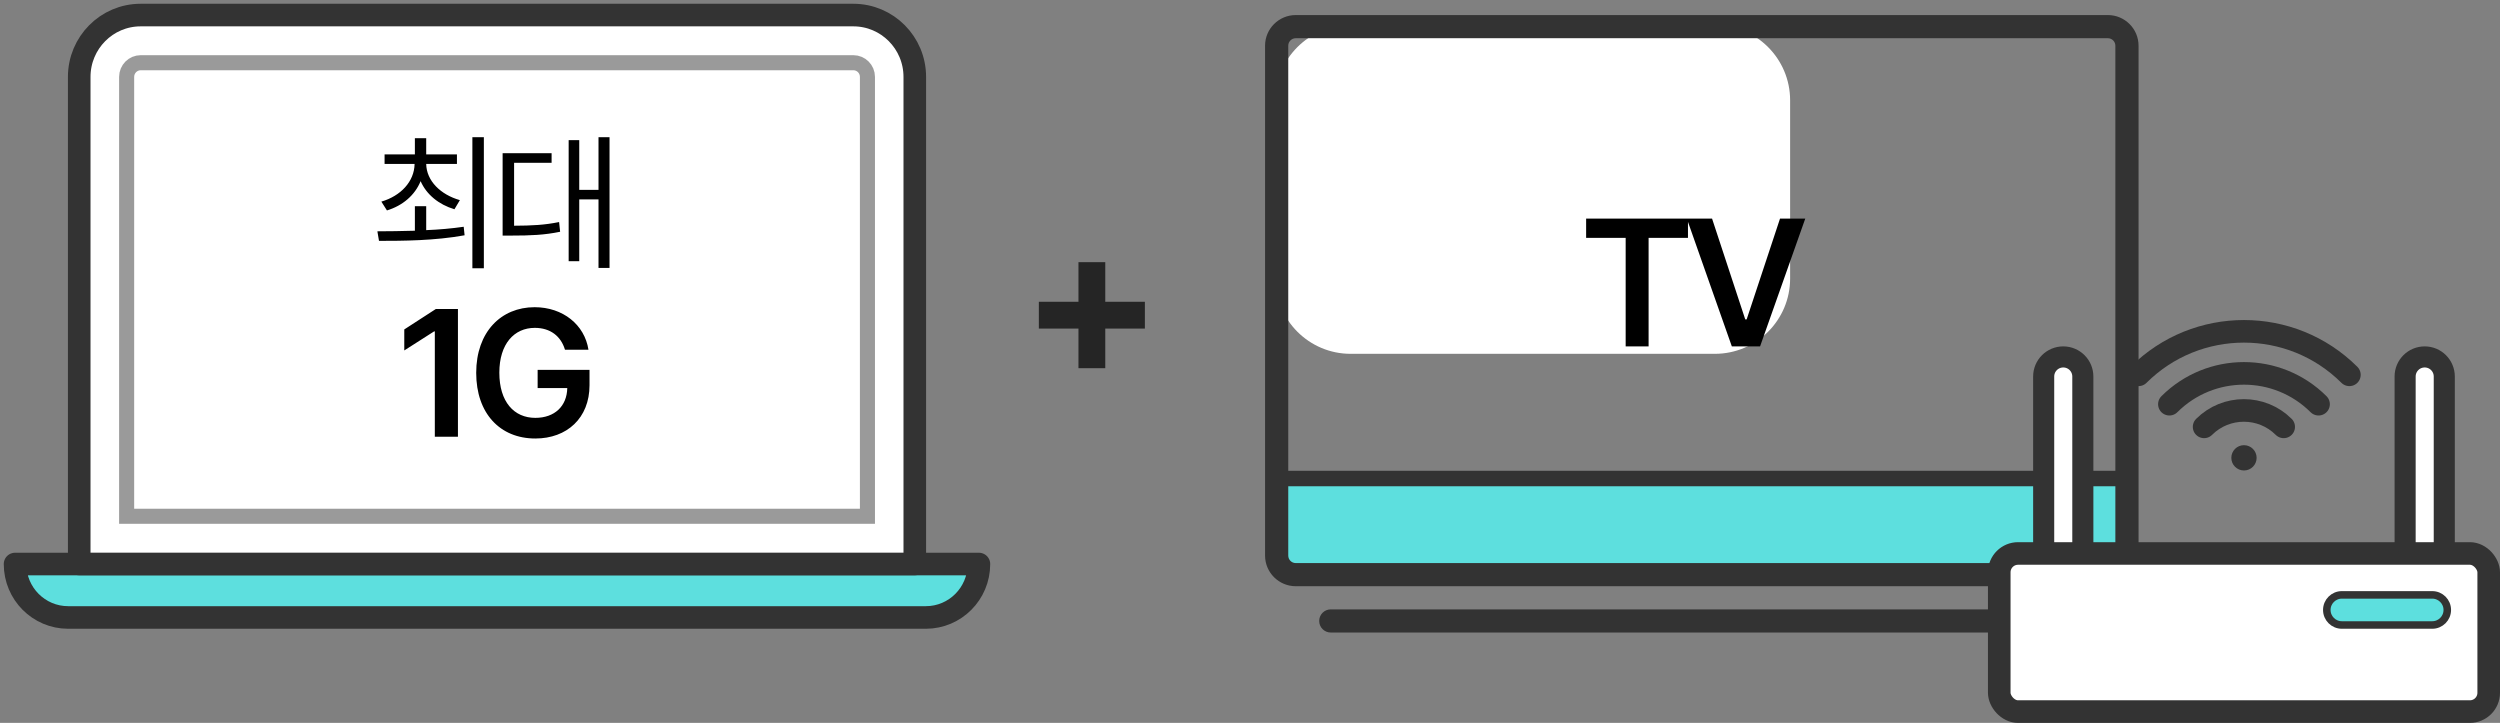 <svg width="166" height="48" viewBox="0 0 166 48" fill="none" xmlns="http://www.w3.org/2000/svg">
<rect x="0" y="0" width="166" height="48" fill="#808080" stroke="none"/>
<path d="M84.684 6.662C84.684 3.9 86.922 1.662 89.684 1.662H113.864C116.626 1.662 118.864 3.9 118.864 6.662V18.494C118.864 21.255 116.626 23.494 113.864 23.494H89.684C86.922 23.494 84.684 21.255 84.684 18.494V6.662Z" fill="white"/>
<path d="M140.986 38H85.013C84.731 38 84.5 36.65 84.5 35C84.5 33.35 84.731 32 85.013 32H140.986C141.269 32 141.5 33.35 141.5 35C141.5 36.65 141.269 38 140.986 38Z" fill="#5DDFDE"/>
<path d="M140.974 32.288H85.027C84.745 32.288 84.514 32.057 84.514 31.775C84.514 31.493 84.745 31.262 85.027 31.262H140.974C141.256 31.262 141.487 31.493 141.487 31.775C141.487 32.057 141.256 32.288 140.974 32.288Z" fill="#333333"/>
<path d="M139.962 38.925H114.54C114.114 38.925 113.77 38.582 113.77 38.156C113.77 37.731 114.114 37.388 114.54 37.388H139.962C140.234 37.388 140.46 37.167 140.46 36.89V3.035C140.46 2.763 140.239 2.538 139.962 2.538H86.038C85.766 2.538 85.54 2.758 85.54 3.035V36.89C85.54 37.162 85.76 37.388 86.038 37.388H118.646C119.072 37.388 119.416 37.731 119.416 38.156C119.416 38.582 119.072 38.925 118.646 38.925H86.038C84.914 38.925 84 38.013 84 36.89V3.035C84 1.912 84.914 1 86.038 1H139.962C141.086 1 142 1.912 142 3.035V36.89C142 38.013 141.086 38.925 139.962 38.925Z" fill="#333333"/>
<path d="M137.638 42H88.364C87.938 42 87.594 41.657 87.594 41.231C87.594 40.806 87.938 40.462 88.364 40.462H137.638C138.064 40.462 138.408 40.806 138.408 41.231C138.408 41.657 138.064 42 137.638 42Z" fill="#333333"/>
<path d="M105.319 15.793V14.516H112.081V15.793H109.467V23H107.944V15.793H105.319ZM113.681 14.516L115.884 21.207H115.978L118.193 14.516H119.869L116.869 23H114.994L112.005 14.516H113.681Z" fill="black"/>
<path d="M1 37.452H65C65 39.412 63.423 41 61.475 41H4.525C2.577 41 1 39.412 1 37.452Z" fill="#5DDFDE" stroke="#333333" stroke-width="1.5" stroke-linecap="round" stroke-linejoin="round"/>
<path d="M9.339 1H56.662C58.914 1 60.742 2.84 60.742 5.106V37.447H5.26V5.106C5.26 2.84 7.087 1 9.339 1Z" fill="white" stroke="#333333" stroke-width="1.5" stroke-linecap="round" stroke-linejoin="round"/>
<g style="mix-blend-mode:darken">
<path d="M57.598 5.106V34.282H8.409V5.106C8.409 4.586 8.828 4.164 9.345 4.164L56.662 4.164C57.179 4.164 57.598 4.586 57.598 5.106Z" stroke="#9A9A9A" stroke-miterlimit="10"/>
</g>
<path d="M71.61 24.448V17.408H73.39V24.448H71.61ZM68.98 21.818V20.038H76.02V21.818H68.98Z" fill="#252525"/>
<path d="M28.3 13.69V15.281C29.135 15.247 29.989 15.174 30.79 15.057L30.849 15.623C28.866 15.984 26.728 15.994 25.165 15.994L25.058 15.359C25.785 15.354 26.645 15.35 27.548 15.32V13.69H28.3ZM30.341 10.252V10.887H28.3C28.32 12.01 29.252 12.923 30.536 13.289L30.175 13.895C29.13 13.582 28.315 12.913 27.929 12.029C27.548 12.962 26.738 13.655 25.693 13.973L25.322 13.387C26.606 13.011 27.509 12.059 27.529 10.887H25.536V10.252H27.548V9.178H28.3V10.252H30.341ZM32.128 9.109V17.811H31.366V9.109H32.128ZM40.473 9.109V17.791H39.741V13.24H38.462V17.342H37.759V9.305H38.462V12.605H39.741V9.109H40.473ZM36.626 10.174V10.809H34.136V14.988C35.332 14.983 36.162 14.94 37.124 14.744L37.192 15.389C36.147 15.604 35.259 15.643 33.931 15.643H33.374V10.174H36.626ZM30.407 20.516V29H28.872V22.004H28.825L26.844 23.27V21.875L28.942 20.516H30.407ZM37.515 23.223C37.245 22.32 36.542 21.77 35.511 21.77C34.14 21.77 33.156 22.836 33.156 24.746C33.156 26.68 34.128 27.746 35.546 27.746C36.824 27.746 37.644 26.973 37.667 25.766H35.699V24.559H39.144V25.578C39.144 27.758 37.644 29.117 35.546 29.117C33.203 29.117 31.62 27.453 31.62 24.758C31.62 22.039 33.273 20.398 35.499 20.398C37.374 20.398 38.816 21.559 39.074 23.223H37.515Z" fill="black"/>
<path d="M135.7 25C135.7 24.282 136.282 23.7 137 23.7C137.718 23.7 138.3 24.282 138.3 25V36C138.3 36.718 137.718 37.3 137 37.3C136.282 37.3 135.7 36.718 135.7 36V25Z" fill="white"/>
<path d="M135.7 25C135.7 24.282 136.282 23.7 137 23.7C137.718 23.7 138.3 24.282 138.3 25V36C138.3 36.718 137.718 37.3 137 37.3C136.282 37.3 135.7 36.718 135.7 36V25Z" fill="white"/>
<path d="M135.7 25C135.7 24.282 136.282 23.7 137 23.7C137.718 23.7 138.3 24.282 138.3 25V36C138.3 36.718 137.718 37.3 137 37.3C136.282 37.3 135.7 36.718 135.7 36V25Z" fill="white"/>
<path d="M135.7 25C135.7 24.282 136.282 23.7 137 23.7C137.718 23.7 138.3 24.282 138.3 25V36C138.3 36.718 137.718 37.3 137 37.3C136.282 37.3 135.7 36.718 135.7 36V25Z" stroke="#333333" stroke-width="1.4"/>
<path d="M159.7 25C159.7 24.282 160.282 23.7 161 23.7C161.718 23.7 162.3 24.282 162.3 25V36C162.3 36.718 161.718 37.3 161 37.3C160.282 37.3 159.7 36.718 159.7 36V25Z" fill="white"/>
<path d="M159.7 25C159.7 24.282 160.282 23.7 161 23.7C161.718 23.7 162.3 24.282 162.3 25V36C162.3 36.718 161.718 37.3 161 37.3C160.282 37.3 159.7 36.718 159.7 36V25Z" fill="white"/>
<path d="M159.7 25C159.7 24.282 160.282 23.7 161 23.7C161.718 23.7 162.3 24.282 162.3 25V36C162.3 36.718 161.718 37.3 161 37.3C160.282 37.3 159.7 36.718 159.7 36V25Z" fill="white"/>
<path d="M159.7 25C159.7 24.282 160.282 23.7 161 23.7C161.718 23.7 162.3 24.282 162.3 25V36C162.3 36.718 161.718 37.3 161 37.3C160.282 37.3 159.7 36.718 159.7 36V25Z" stroke="#333333" stroke-width="1.4"/>
<rect x="132.75" y="36.75" width="32.5" height="10.5" rx="1.25" fill="white" stroke="#333333" stroke-width="1.5"/>
<path d="M155.5 41.5C154.948 41.5 154.5 41.052 154.5 40.5C154.5 39.948 154.948 39.5 155.5 39.5H161.5C162.052 39.5 162.5 39.948 162.5 40.5C162.5 41.052 162.052 41.5 161.5 41.5H155.5Z" fill="#5DDFDE" stroke="#333333" stroke-width="0.5"/>
<path d="M149.84 30.4C149.84 29.936 149.464 29.56 149 29.56C148.536 29.56 148.16 29.936 148.16 30.4C148.16 30.864 148.536 31.24 149 31.24C149.464 31.24 149.84 30.864 149.84 30.4Z" fill="#333333"/>
<path d="M151.637 28.344C150.178 26.89 147.81 26.89 146.352 28.344" stroke="#333333" stroke-width="1.5" stroke-miterlimit="10" stroke-linecap="round"/>
<path d="M153.952 26.839C151.213 24.11 146.785 24.11 144.047 26.839" stroke="#333333" stroke-width="1.5" stroke-miterlimit="10" stroke-linecap="round"/>
<path d="M156 24.888C152.135 21.037 145.865 21.037 142 24.888" stroke="#333333" stroke-width="1.5" stroke-miterlimit="10" stroke-linecap="round"/>
</svg>
